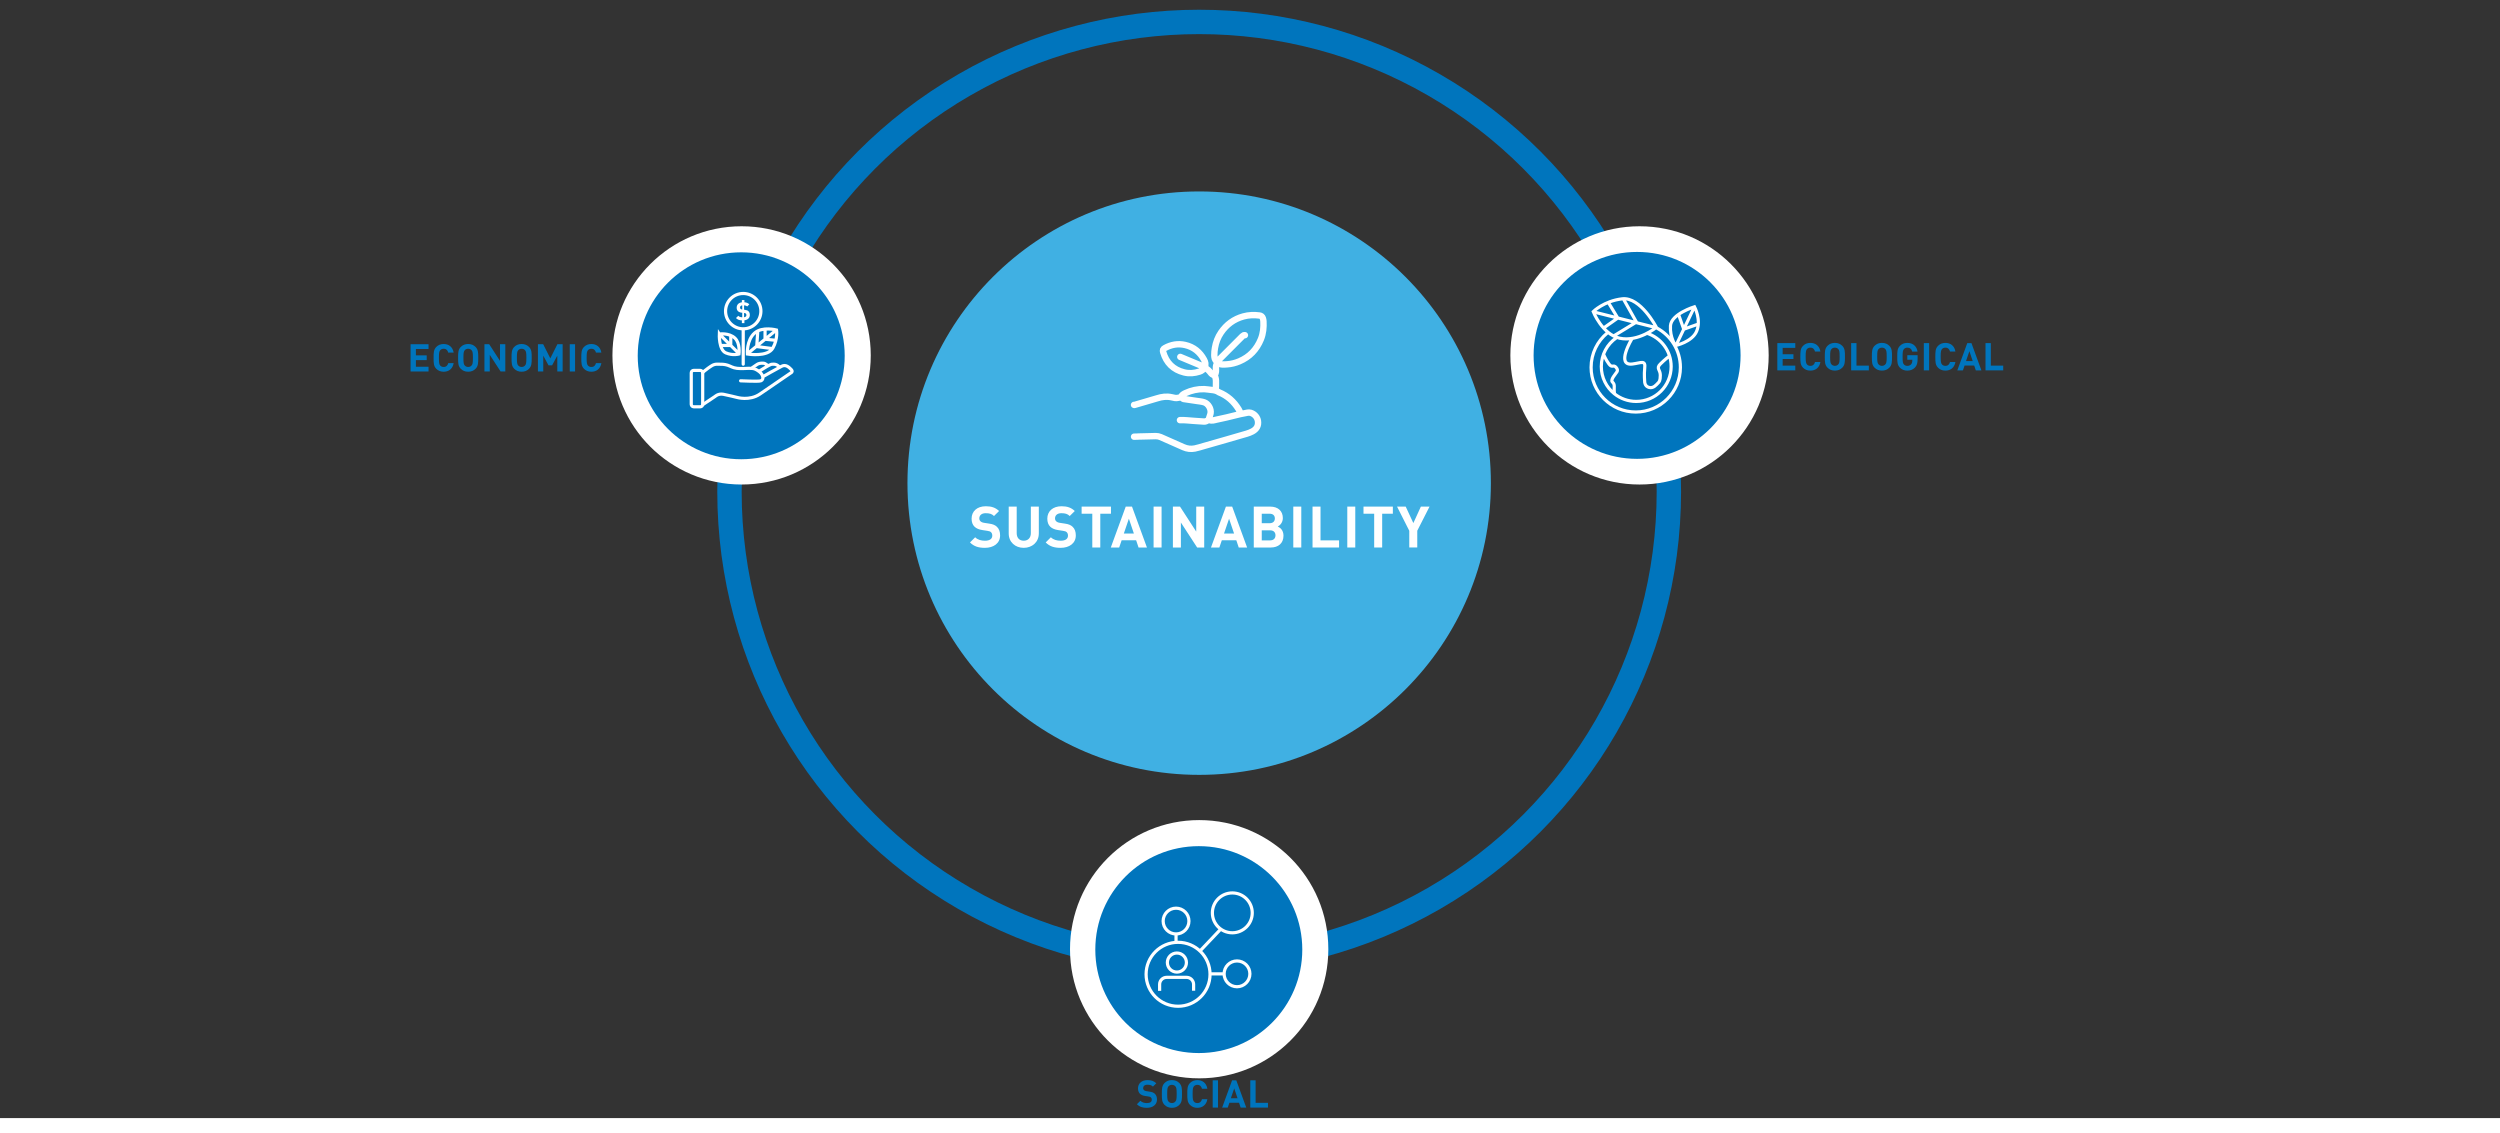 <svg width="64" height="29" preserveAspectRatio="xMinYMin meet" viewBox="0 0 2350 1051" xmlns="http://www.w3.org/2000/svg" version="1.0" fill-rule="evenodd" xmlns:xlink="http://www.w3.org/1999/xlink"><rect x="0" y="0" width="2350" height="1051" fill="#333333" stroke="none"/><title>...</title><desc>...</desc><g id="group" transform="scale(1,-1) translate(0,-1051)" clip="0 0 2350 1051"><g transform=""><g transform=" matrix(1,0,0,-1,0,1051.05)"><g transform=""><rect x="0.0" y="0.0" width="2350.0" height="1048.0" style="stroke: none; stroke-linecap: butt; stroke-width: 1; fill: none; fill-rule: evenodd;"/><g transform=""><g transform=""><path d="M 1127.22 180 C 1278.66 180 1401.43 302.77 1401.43 454.21 C 1401.43 605.65 1278.66 728.42 1127.22 728.42 C 975.78 728.42 853.01 605.65 853.01 454.21 C 853.01 302.77 975.78 180 1127.22 180 Z " style="stroke: none; stroke-linecap: butt; stroke-width: 0; fill: rgb(25%,69%,89%); fill-rule: evenodd;"/><path d="M 1127.22 180 C 1278.66 180 1401.43 302.77 1401.43 454.21 C 1401.43 605.65 1278.66 728.42 1127.22 728.42 C 975.78 728.42 853.01 605.65 853.01 454.21 C 853.01 302.77 975.78 180 1127.22 180 " style="stroke: none; stroke-linecap: butt; stroke-width: 1; fill: none; fill-rule: evenodd;"/></g><circle cx="1127.22" cy="462.18" r="441.52" style="stroke: rgb(0%,46%,74%); stroke-linecap: butt; stroke-width: 22.92; fill: none; fill-rule: evenodd;"/><g transform=""><path d="M 697.1 212.74 C 630.05 212.74 575.69 267.12 575.69 334.12 C 575.69 401.12 630.05 455.5 697.1 455.5 C 764.15 455.5 818.51 401.19 818.51 334.12 C 818.51 267.05 764.15 212.74 697.1 212.74 Z " style="stroke: none; stroke-linecap: butt; stroke-width: 0; fill: rgb(100%,100%,100%); fill-rule: evenodd;"/><path d="M 697.1 212.74 C 630.05 212.74 575.69 267.12 575.69 334.12 C 575.69 401.12 630.05 455.5 697.1 455.5 C 764.15 455.5 818.51 401.19 818.51 334.12 C 818.51 267.05 764.15 212.74 697.1 212.74 " style="stroke: none; stroke-linecap: butt; stroke-width: 1; fill: none; fill-rule: evenodd;"/></g><g transform=""><path d="M 696.74 237.24 C 643.01 237.24 599.46 280.74 599.46 334.49 C 599.46 388.24 643.02 431.74 696.74 431.74 C 750.46 431.74 794.02 388.18 794.02 334.49 C 794.02 280.8 750.46 237.24 696.74 237.24 Z " style="stroke: none; stroke-linecap: butt; stroke-width: 0; fill: rgb(0%,46%,74%); fill-rule: evenodd;"/><path d="M 696.74 237.24 C 643.01 237.24 599.46 280.74 599.46 334.49 C 599.46 388.24 643.02 431.74 696.74 431.74 C 750.46 431.74 794.02 388.18 794.02 334.49 C 794.02 280.8 750.46 237.24 696.74 237.24 " style="stroke: none; stroke-linecap: butt; stroke-width: 1; fill: none; fill-rule: evenodd;"/></g><g transform=""><path d="M 1541.15 212.74 C 1474.1 212.74 1419.74 267.12 1419.74 334.12 C 1419.74 401.12 1474.1 455.5 1541.15 455.5 C 1608.2 455.5 1662.56 401.19 1662.56 334.12 C 1662.56 267.05 1608.2 212.74 1541.15 212.74 Z " style="stroke: none; stroke-linecap: butt; stroke-width: 0; fill: rgb(100%,100%,100%); fill-rule: evenodd;"/><path d="M 1541.15 212.74 C 1474.1 212.74 1419.74 267.12 1419.74 334.12 C 1419.74 401.12 1474.1 455.5 1541.15 455.5 C 1608.2 455.5 1662.56 401.19 1662.56 334.12 C 1662.56 267.05 1608.2 212.74 1541.15 212.74 " style="stroke: none; stroke-linecap: butt; stroke-width: 1; fill: none; fill-rule: evenodd;"/></g><g transform=""><path d="M 1127.22 770.93 C 1060.17 770.93 1005.81 825.31 1005.81 892.31 C 1005.81 959.31 1060.17 1013.69 1127.22 1013.69 C 1194.27 1013.69 1248.63 959.38 1248.63 892.31 C 1248.63 825.24 1194.27 770.93 1127.22 770.93 Z " style="stroke: none; stroke-linecap: butt; stroke-width: 0; fill: rgb(100%,100%,100%); fill-rule: evenodd;"/><path d="M 1127.22 770.93 C 1060.17 770.93 1005.81 825.31 1005.81 892.31 C 1005.81 959.31 1060.17 1013.69 1127.22 1013.69 C 1194.27 1013.69 1248.63 959.38 1248.63 892.31 C 1248.63 825.24 1194.27 770.93 1127.22 770.93 " style="stroke: none; stroke-linecap: butt; stroke-width: 1; fill: none; fill-rule: evenodd;"/></g><g transform=""><path d="M 1126.87 795.43 C 1073.14 795.43 1029.59 838.93 1029.59 892.68 C 1029.59 946.43 1073.15 989.93 1126.87 989.93 C 1180.59 989.93 1224.15 946.37 1224.15 892.68 C 1224.15 838.99 1180.59 795.43 1126.87 795.43 Z " style="stroke: none; stroke-linecap: butt; stroke-width: 0; fill: rgb(0%,46%,74%); fill-rule: evenodd;"/><path d="M 1126.87 795.43 C 1073.14 795.43 1029.59 838.93 1029.59 892.68 C 1029.59 946.43 1073.15 989.93 1126.87 989.93 C 1180.59 989.93 1224.15 946.37 1224.15 892.68 C 1224.15 838.99 1180.59 795.43 1126.87 795.43 " style="stroke: none; stroke-linecap: butt; stroke-width: 1; fill: none; fill-rule: evenodd;"/></g></g><g transform=""><g transform=""><path d="M 939.12 480.41 L 934.37 485.11 C 932.32 483.06 930 482.46 926.49 482.46 C 922.49 482.46 920.55 484.67 920.55 487.32 C 920.55 488.35 920.87 489.32 921.68 490.07 C 922.44 490.77 923.57 491.31 925.19 491.53 L 929.78 492.23 C 933.29 492.72 935.45 493.63 937.12 495.25 C 939.17 497.2 940.09 499.89 940.09 503.35 C 940.09 510.8 933.93 515.02 925.83 515.02 C 920 515.02 915.57 513.78 911.79 509.94 L 916.65 505.08 C 919.08 507.51 922.37 508.32 925.88 508.32 C 930.36 508.32 932.74 506.59 932.74 503.51 C 932.74 502.21 932.36 501.13 931.55 500.32 C 930.79 499.62 929.93 499.29 928.09 499.03 L 923.5 498.33 C 920.26 497.84 917.78 496.82 916.05 495.14 C 914.21 493.36 913.3 490.82 913.3 487.58 C 913.3 480.72 918.38 475.92 926.69 475.92 C 931.98 475.92 935.82 477.22 939.11 480.4 Z " style="stroke: none; stroke-linecap: butt; stroke-width: 1; fill: rgb(100%,100%,100%); fill-rule: evenodd;"/></g><g transform=""><path d="M 976.48 501.52 C 976.48 509.67 970.22 515.02 962.28 515.02 C 954.34 515.02 948.19 509.67 948.19 501.52 L 948.19 476.25 L 955.7 476.25 L 955.7 501.25 C 955.7 505.63 958.24 508.32 962.29 508.32 C 966.34 508.32 968.99 505.62 968.99 501.25 L 968.99 476.25 L 976.5 476.25 L 976.5 501.52 Z " style="stroke: none; stroke-linecap: butt; stroke-width: 1; fill: rgb(100%,100%,100%); fill-rule: evenodd;"/></g><g transform=""><path d="M 1010.29 480.41 L 1005.54 485.11 C 1003.49 483.06 1001.17 482.46 997.66 482.46 C 993.66 482.46 991.72 484.67 991.72 487.32 C 991.72 488.35 992.04 489.32 992.85 490.07 C 993.61 490.77 994.74 491.31 996.36 491.53 L 1000.95 492.23 C 1004.46 492.72 1006.62 493.63 1008.29 495.25 C 1010.34 497.2 1011.26 499.89 1011.26 503.35 C 1011.26 510.8 1005.1 515.02 997 515.02 C 991.17 515.02 986.74 513.78 982.96 509.94 L 987.82 505.08 C 990.25 507.51 993.54 508.32 997.05 508.32 C 1001.53 508.32 1003.91 506.59 1003.91 503.51 C 1003.91 502.21 1003.53 501.13 1002.72 500.32 C 1001.96 499.62 1001.1 499.29 999.26 499.03 L 994.67 498.33 C 991.43 497.84 988.95 496.82 987.22 495.14 C 985.38 493.36 984.47 490.82 984.47 487.58 C 984.47 480.72 989.55 475.92 997.86 475.92 C 1003.15 475.92 1006.99 477.22 1010.28 480.4 Z " style="stroke: none; stroke-linecap: butt; stroke-width: 1; fill: rgb(100%,100%,100%); fill-rule: evenodd;"/></g><g transform=""><path d="M 1044.31 482.95 L 1034.27 482.95 L 1034.27 514.7 L 1026.76 514.7 L 1026.76 482.95 L 1016.72 482.95 L 1016.72 476.25 L 1044.31 476.25 L 1044.31 482.95 Z " style="stroke: none; stroke-linecap: butt; stroke-width: 1; fill: rgb(100%,100%,100%); fill-rule: evenodd;"/></g><g transform=""><path d="M 1078.11 514.7 L 1070.23 514.7 L 1067.96 507.9 L 1054.35 507.9 L 1052.03 514.7 L 1044.15 514.7 L 1058.19 476.25 L 1064.08 476.25 L 1078.12 514.7 Z M 1056.4 501.58 L 1065.85 501.58 L 1061.15 487.65 L 1056.4 501.58 Z " style="stroke: none; stroke-linecap: butt; stroke-width: 1; fill: rgb(100%,100%,100%); fill-rule: evenodd;"/></g><g transform=""><path d="M 1091.88 514.7 L 1084.37 514.7 L 1084.37 476.25 L 1091.88 476.25 L 1091.88 514.7 Z " style="stroke: none; stroke-linecap: butt; stroke-width: 1; fill: rgb(100%,100%,100%); fill-rule: evenodd;"/></g><g transform=""><path d="M 1131.95 514.7 L 1125.31 514.7 L 1110.03 491.21 L 1110.03 514.7 L 1102.52 514.7 L 1102.52 476.25 L 1109.22 476.25 L 1124.45 499.74 L 1124.45 476.25 L 1131.96 476.25 L 1131.96 514.7 Z " style="stroke: none; stroke-linecap: butt; stroke-width: 1; fill: rgb(100%,100%,100%); fill-rule: evenodd;"/></g><g transform=""><path d="M 1172.28 514.7 L 1164.4 514.7 L 1162.13 507.9 L 1148.52 507.9 L 1146.2 514.7 L 1138.32 514.7 L 1152.36 476.25 L 1158.25 476.25 L 1172.29 514.7 Z M 1150.58 501.58 L 1160.03 501.58 L 1155.33 487.65 L 1150.58 501.58 Z " style="stroke: none; stroke-linecap: butt; stroke-width: 1; fill: rgb(100%,100%,100%); fill-rule: evenodd;"/></g><g transform=""><path d="M 1193.94 476.25 C 1201.5 476.25 1205.87 480.52 1205.87 487.05 C 1205.87 491.32 1203.06 494.02 1201.12 494.99 C 1203.5 496.07 1206.47 498.5 1206.47 503.63 C 1206.47 510.81 1201.5 514.7 1194.64 514.7 L 1178.55 514.7 L 1178.55 476.25 L 1193.94 476.25 Z M 1186.05 482.95 L 1186.05 491.86 L 1193.45 491.86 C 1196.64 491.86 1198.36 490.08 1198.36 487.38 C 1198.36 484.68 1196.63 482.95 1193.45 482.95 L 1186.05 482.95 Z M 1186.05 498.55 L 1186.05 508 L 1193.93 508 C 1197.28 508 1198.95 505.95 1198.95 503.25 C 1198.95 500.55 1197.28 498.55 1193.93 498.55 L 1186.05 498.55 Z " style="stroke: none; stroke-linecap: butt; stroke-width: 1; fill: rgb(100%,100%,100%); fill-rule: evenodd;"/></g><g transform=""><path d="M 1223.21 514.7 L 1215.7 514.7 L 1215.7 476.25 L 1223.21 476.25 L 1223.21 514.7 Z " style="stroke: none; stroke-linecap: butt; stroke-width: 1; fill: rgb(100%,100%,100%); fill-rule: evenodd;"/></g><g transform=""><path d="M 1241.29 508 L 1258.73 508 L 1258.73 514.7 L 1233.78 514.7 L 1233.78 476.25 L 1241.29 476.25 L 1241.29 508 Z " style="stroke: none; stroke-linecap: butt; stroke-width: 1; fill: rgb(100%,100%,100%); fill-rule: evenodd;"/></g><g transform=""><path d="M 1273.96 514.7 L 1266.45 514.7 L 1266.45 476.25 L 1273.96 476.25 L 1273.96 514.7 Z " style="stroke: none; stroke-linecap: butt; stroke-width: 1; fill: rgb(100%,100%,100%); fill-rule: evenodd;"/></g><g transform=""><path d="M 1309.28 482.95 L 1299.24 482.95 L 1299.24 514.7 L 1291.73 514.7 L 1291.73 482.95 L 1281.69 482.95 L 1281.69 476.25 L 1309.28 476.25 L 1309.28 482.95 Z " style="stroke: none; stroke-linecap: butt; stroke-width: 1; fill: rgb(100%,100%,100%); fill-rule: evenodd;"/></g><g transform=""><path d="M 1332.23 498.98 L 1332.23 514.69 L 1324.72 514.69 L 1324.72 498.98 L 1313.22 476.25 L 1321.37 476.25 L 1328.55 491.75 L 1335.62 476.25 L 1343.77 476.25 L 1332.21 498.98 Z " style="stroke: none; stroke-linecap: butt; stroke-width: 1; fill: rgb(100%,100%,100%); fill-rule: evenodd;"/></g></g><g transform=""><g transform=""><path d="M 402.82 328.09 L 390.94 328.09 L 390.94 334.1 L 401.09 334.1 L 401.09 338.56 L 390.94 338.56 L 390.94 344.79 L 402.82 344.79 L 402.82 349.25 L 385.94 349.25 L 385.94 323.62 L 402.82 323.62 L 402.82 328.08 Z " style="stroke: none; stroke-linecap: butt; stroke-width: 1; fill: rgb(0%,46%,74%); fill-rule: evenodd;"/></g><g transform=""><path d="M 426.44 331.51 L 421.36 331.51 C 420.86 329.42 419.52 327.88 417.04 327.88 C 415.67 327.88 414.56 328.38 413.84 329.21 C 412.9 330.29 412.58 331.55 412.58 336.44 C 412.58 341.33 412.9 342.6 413.84 343.68 C 414.56 344.51 415.68 345.01 417.04 345.01 C 419.52 345.01 420.86 343.46 421.36 341.38 L 426.44 341.38 C 425.54 346.74 421.83 349.48 417.05 349.48 C 414.1 349.48 411.94 348.51 410.17 346.78 C 407.61 344.23 407.58 341.35 407.58 336.45 C 407.58 331.55 407.62 328.67 410.17 326.12 C 411.93 324.39 414.09 323.42 417.05 323.42 C 421.84 323.42 425.55 326.16 426.44 331.52 Z " style="stroke: none; stroke-linecap: butt; stroke-width: 1; fill: rgb(0%,46%,74%); fill-rule: evenodd;"/></g><g transform=""><path d="M 446.96 326.11 C 449.52 328.63 449.55 331.54 449.55 336.44 C 449.55 341.34 449.51 344.25 446.96 346.77 C 445.2 348.5 443.04 349.47 440.08 349.47 C 437.12 349.47 434.97 348.5 433.2 346.77 C 430.64 344.22 430.61 341.34 430.61 336.44 C 430.61 331.54 430.65 328.66 433.2 326.11 C 434.96 324.38 437.12 323.41 440.08 323.41 C 443.04 323.41 445.19 324.38 446.96 326.11 Z M 436.88 329.24 C 435.91 330.32 435.62 331.54 435.62 336.44 C 435.62 341.34 435.91 342.52 436.88 343.6 C 437.6 344.43 438.72 345 440.08 345 C 441.44 345 442.56 344.42 443.28 343.6 C 444.25 342.52 444.54 341.33 444.54 336.44 C 444.54 331.55 444.25 330.32 443.28 329.24 C 442.56 328.41 441.44 327.87 440.08 327.87 C 438.72 327.87 437.6 328.41 436.88 329.24 Z " style="stroke: none; stroke-linecap: butt; stroke-width: 1; fill: rgb(0%,46%,74%); fill-rule: evenodd;"/></g><g transform=""><path d="M 475 349.25 L 470.57 349.25 L 460.38 333.59 L 460.38 349.25 L 455.38 349.25 L 455.38 323.62 L 459.84 323.62 L 469.99 339.28 L 469.99 323.62 L 474.99 323.62 L 474.99 349.25 Z " style="stroke: none; stroke-linecap: butt; stroke-width: 1; fill: rgb(0%,46%,74%); fill-rule: evenodd;"/></g><g transform=""><path d="M 497.21 326.11 C 499.77 328.63 499.8 331.54 499.8 336.44 C 499.8 341.34 499.76 344.25 497.21 346.77 C 495.45 348.5 493.29 349.47 490.33 349.47 C 487.37 349.47 485.22 348.5 483.45 346.77 C 480.89 344.22 480.86 341.34 480.86 336.44 C 480.86 331.54 480.9 328.66 483.45 326.11 C 485.21 324.38 487.37 323.41 490.33 323.41 C 493.29 323.41 495.44 324.38 497.21 326.11 Z M 487.14 329.24 C 486.17 330.32 485.88 331.54 485.88 336.44 C 485.88 341.34 486.17 342.52 487.14 343.6 C 487.86 344.43 488.98 345 490.34 345 C 491.7 345 492.82 344.42 493.54 343.6 C 494.51 342.52 494.8 341.33 494.8 336.44 C 494.8 331.55 494.51 330.32 493.54 329.24 C 492.82 328.41 491.7 327.87 490.34 327.87 C 488.98 327.87 487.86 328.41 487.14 329.24 Z " style="stroke: none; stroke-linecap: butt; stroke-width: 1; fill: rgb(0%,46%,74%); fill-rule: evenodd;"/></g><g transform=""><path d="M 528.86 349.25 L 523.86 349.25 L 523.86 334.35 L 518.97 343.46 L 515.59 343.46 L 510.66 334.35 L 510.66 349.25 L 505.66 349.25 L 505.66 323.62 L 510.59 323.62 L 517.29 336.9 L 523.95 323.62 L 528.88 323.62 L 528.88 349.25 Z " style="stroke: none; stroke-linecap: butt; stroke-width: 1; fill: rgb(0%,46%,74%); fill-rule: evenodd;"/></g><g transform=""><path d="M 540.56 349.25 L 535.56 349.25 L 535.56 323.62 L 540.56 323.62 L 540.56 349.25 Z " style="stroke: none; stroke-linecap: butt; stroke-width: 1; fill: rgb(0%,46%,74%); fill-rule: evenodd;"/></g><g transform=""><path d="M 565.29 331.51 L 560.21 331.51 C 559.71 329.42 558.37 327.88 555.89 327.88 C 554.52 327.88 553.41 328.38 552.69 329.21 C 551.75 330.29 551.43 331.55 551.43 336.44 C 551.43 341.33 551.75 342.6 552.69 343.68 C 553.41 344.51 554.53 345.01 555.89 345.01 C 558.37 345.01 559.71 343.46 560.21 341.38 L 565.29 341.38 C 564.39 346.74 560.68 349.48 555.9 349.48 C 552.95 349.48 550.79 348.51 549.02 346.78 C 546.46 344.23 546.43 341.35 546.43 336.45 C 546.43 331.55 546.47 328.67 549.02 326.12 C 550.78 324.39 552.94 323.42 555.9 323.42 C 560.69 323.42 564.4 326.16 565.29 331.52 Z " style="stroke: none; stroke-linecap: butt; stroke-width: 1; fill: rgb(0%,46%,74%); fill-rule: evenodd;"/></g></g><g transform=""><g transform=""><path d="M 1086.93 1018.32 L 1083.76 1021.45 C 1082.39 1020.08 1080.84 1019.69 1078.5 1019.69 C 1075.84 1019.69 1074.54 1021.17 1074.54 1022.93 C 1074.54 1023.61 1074.76 1024.26 1075.3 1024.77 C 1075.8 1025.24 1076.56 1025.6 1077.64 1025.74 L 1080.7 1026.21 C 1083.04 1026.53 1084.48 1027.15 1085.59 1028.23 C 1086.96 1029.53 1087.57 1031.33 1087.57 1033.63 C 1087.57 1038.6 1083.47 1041.4 1078.07 1041.4 C 1074.18 1041.4 1071.23 1040.57 1068.71 1038.02 L 1071.95 1034.78 C 1073.57 1036.4 1075.77 1036.94 1078.11 1036.94 C 1081.1 1036.94 1082.68 1035.79 1082.68 1033.74 C 1082.68 1032.88 1082.43 1032.16 1081.89 1031.62 C 1081.39 1031.15 1080.81 1030.94 1079.59 1030.76 L 1076.53 1030.29 C 1074.37 1029.97 1072.71 1029.28 1071.56 1028.17 C 1070.34 1026.98 1069.72 1025.29 1069.72 1023.13 C 1069.72 1018.56 1073.1 1015.35 1078.65 1015.35 C 1082.18 1015.35 1084.73 1016.21 1086.93 1018.34 Z " style="stroke: none; stroke-linecap: butt; stroke-width: 1; fill: rgb(0%,46%,74%); fill-rule: evenodd;"/></g><g transform=""><path d="M 1108.49 1018.03 C 1111.05 1020.55 1111.08 1023.47 1111.08 1028.36 C 1111.08 1033.25 1111.04 1036.17 1108.49 1038.69 C 1106.73 1040.42 1104.57 1041.39 1101.61 1041.39 C 1098.65 1041.39 1096.5 1040.42 1094.73 1038.69 C 1092.17 1036.13 1092.14 1033.25 1092.14 1028.36 C 1092.14 1023.47 1092.18 1020.58 1094.73 1018.03 C 1096.49 1016.3 1098.65 1015.33 1101.61 1015.33 C 1104.57 1015.33 1106.72 1016.3 1108.49 1018.03 Z M 1098.42 1021.16 C 1097.45 1022.24 1097.16 1023.46 1097.16 1028.36 C 1097.16 1033.26 1097.45 1034.44 1098.42 1035.52 C 1099.14 1036.35 1100.26 1036.92 1101.62 1036.92 C 1102.98 1036.92 1104.1 1036.34 1104.82 1035.52 C 1105.79 1034.44 1106.08 1033.25 1106.08 1028.36 C 1106.08 1023.47 1105.79 1022.24 1104.82 1021.16 C 1104.1 1020.33 1102.98 1019.79 1101.62 1019.79 C 1100.26 1019.79 1099.14 1020.33 1098.42 1021.16 Z " style="stroke: none; stroke-linecap: butt; stroke-width: 1; fill: rgb(0%,46%,74%); fill-rule: evenodd;"/></g><g transform=""><path d="M 1134.92 1023.43 L 1129.84 1023.43 C 1129.34 1021.34 1128 1019.8 1125.52 1019.8 C 1124.15 1019.8 1123.04 1020.3 1122.32 1021.13 C 1121.38 1022.21 1121.06 1023.47 1121.06 1028.37 C 1121.06 1033.27 1121.38 1034.53 1122.32 1035.61 C 1123.04 1036.44 1124.16 1036.94 1125.52 1036.94 C 1128 1036.94 1129.34 1035.39 1129.84 1033.3 L 1134.92 1033.3 C 1134.02 1038.66 1130.31 1041.4 1125.53 1041.4 C 1122.58 1041.4 1120.42 1040.43 1118.65 1038.7 C 1116.09 1036.14 1116.06 1033.26 1116.06 1028.37 C 1116.06 1023.48 1116.1 1020.59 1118.65 1018.04 C 1120.41 1016.31 1122.57 1015.34 1125.53 1015.34 C 1130.32 1015.34 1134.03 1018.08 1134.92 1023.44 Z " style="stroke: none; stroke-linecap: butt; stroke-width: 1; fill: rgb(0%,46%,74%); fill-rule: evenodd;"/></g><g transform=""><path d="M 1144.93 1041.17 L 1139.93 1041.17 L 1139.93 1015.54 L 1144.93 1015.54 L 1144.93 1041.17 Z " style="stroke: none; stroke-linecap: butt; stroke-width: 1; fill: rgb(0%,46%,74%); fill-rule: evenodd;"/></g><g transform=""><path d="M 1171.46 1041.17 L 1166.21 1041.17 L 1164.7 1036.63 L 1155.63 1036.63 L 1154.08 1041.17 L 1148.82 1041.17 L 1158.18 1015.54 L 1162.1 1015.54 L 1171.46 1041.17 Z M 1156.99 1032.43 L 1163.29 1032.43 L 1160.16 1023.14 L 1156.99 1032.43 Z " style="stroke: none; stroke-linecap: butt; stroke-width: 1; fill: rgb(0%,46%,74%); fill-rule: evenodd;"/></g><g transform=""><path d="M 1180.28 1036.71 L 1191.91 1036.71 L 1191.91 1041.17 L 1175.28 1041.17 L 1175.28 1015.54 L 1180.28 1015.54 L 1180.28 1036.71 Z " style="stroke: none; stroke-linecap: butt; stroke-width: 1; fill: rgb(0%,46%,74%); fill-rule: evenodd;"/></g></g><g transform=""><g transform=""><path d="M 1687.57 327.04 L 1675.69 327.04 L 1675.69 333.05 L 1685.84 333.05 L 1685.84 337.51 L 1675.69 337.51 L 1675.69 343.74 L 1687.57 343.74 L 1687.57 348.2 L 1670.69 348.2 L 1670.69 322.57 L 1687.57 322.57 L 1687.57 327.03 Z " style="stroke: none; stroke-linecap: butt; stroke-width: 1; fill: rgb(0%,46%,74%); fill-rule: evenodd;"/></g><g transform=""><path d="M 1711.18 330.46 L 1706.1 330.46 C 1705.6 328.37 1704.26 326.83 1701.78 326.83 C 1700.41 326.83 1699.3 327.33 1698.58 328.16 C 1697.64 329.24 1697.32 330.5 1697.32 335.39 C 1697.32 340.28 1697.64 341.55 1698.58 342.63 C 1699.3 343.46 1700.42 343.96 1701.78 343.96 C 1704.26 343.96 1705.6 342.41 1706.1 340.33 L 1711.18 340.33 C 1710.28 345.69 1706.57 348.43 1701.79 348.43 C 1698.84 348.43 1696.68 347.46 1694.91 345.73 C 1692.35 343.18 1692.32 340.3 1692.32 335.4 C 1692.32 330.5 1692.36 327.62 1694.91 325.07 C 1696.67 323.34 1698.83 322.37 1701.79 322.37 C 1706.58 322.37 1710.29 325.11 1711.18 330.47 Z " style="stroke: none; stroke-linecap: butt; stroke-width: 1; fill: rgb(0%,46%,74%); fill-rule: evenodd;"/></g><g transform=""><path d="M 1731.67 325.06 C 1734.23 327.58 1734.26 330.49 1734.26 335.39 C 1734.26 340.29 1734.22 343.2 1731.67 345.72 C 1729.91 347.45 1727.75 348.42 1724.79 348.42 C 1721.83 348.42 1719.68 347.45 1717.91 345.72 C 1715.35 343.17 1715.32 340.29 1715.32 335.39 C 1715.32 330.49 1715.36 327.61 1717.91 325.06 C 1719.67 323.33 1721.83 322.36 1724.79 322.36 C 1727.75 322.36 1729.9 323.33 1731.67 325.06 Z M 1721.59 328.19 C 1720.62 329.27 1720.33 330.49 1720.33 335.39 C 1720.33 340.29 1720.62 341.47 1721.59 342.55 C 1722.31 343.38 1723.43 343.95 1724.79 343.95 C 1726.15 343.95 1727.27 343.37 1727.99 342.55 C 1728.96 341.47 1729.25 340.28 1729.25 335.39 C 1729.25 330.5 1728.96 329.27 1727.99 328.19 C 1727.27 327.36 1726.15 326.82 1724.79 326.82 C 1723.43 326.82 1722.31 327.36 1721.59 328.19 Z " style="stroke: none; stroke-linecap: butt; stroke-width: 1; fill: rgb(0%,46%,74%); fill-rule: evenodd;"/></g><g transform=""><path d="M 1745.09 343.74 L 1756.72 343.74 L 1756.72 348.2 L 1740.09 348.2 L 1740.09 322.57 L 1745.09 322.57 L 1745.09 343.74 Z " style="stroke: none; stroke-linecap: butt; stroke-width: 1; fill: rgb(0%,46%,74%); fill-rule: evenodd;"/></g><g transform=""><path d="M 1775.91 325.06 C 1778.47 327.58 1778.5 330.49 1778.5 335.39 C 1778.5 340.29 1778.46 343.2 1775.91 345.72 C 1774.15 347.45 1771.99 348.42 1769.03 348.42 C 1766.07 348.42 1763.92 347.45 1762.15 345.72 C 1759.59 343.17 1759.56 340.29 1759.56 335.39 C 1759.56 330.49 1759.6 327.61 1762.15 325.06 C 1763.91 323.33 1766.07 322.36 1769.03 322.36 C 1771.99 322.36 1774.14 323.33 1775.91 325.06 Z M 1765.83 328.19 C 1764.86 329.27 1764.57 330.49 1764.57 335.39 C 1764.57 340.29 1764.86 341.47 1765.83 342.55 C 1766.55 343.38 1767.67 343.95 1769.03 343.95 C 1770.39 343.95 1771.51 343.37 1772.23 342.55 C 1773.2 341.47 1773.49 340.28 1773.49 335.39 C 1773.49 330.5 1773.2 329.27 1772.23 328.19 C 1771.51 327.36 1770.39 326.82 1769.03 326.82 C 1767.67 326.82 1766.55 327.36 1765.83 328.19 Z " style="stroke: none; stroke-linecap: butt; stroke-width: 1; fill: rgb(0%,46%,74%); fill-rule: evenodd;"/></g><g transform=""><path d="M 1802.51 330.57 L 1797.47 330.57 C 1796.89 328.12 1795.42 326.83 1792.86 326.83 C 1791.49 326.83 1790.41 327.37 1789.69 328.2 C 1788.72 329.28 1788.43 330.5 1788.43 335.4 C 1788.43 340.3 1788.72 341.56 1789.69 342.64 C 1790.41 343.47 1791.49 343.97 1792.86 343.97 C 1794.41 343.97 1795.63 343.43 1796.42 342.53 C 1797.25 341.59 1797.57 340.44 1797.57 339.11 L 1797.57 338.17 L 1792.86 338.17 L 1792.86 333.96 L 1802.54 333.96 L 1802.54 337.7 C 1802.54 341.41 1801.89 343.6 1800.09 345.51 C 1798.04 347.63 1795.59 348.43 1792.85 348.43 C 1789.93 348.43 1787.77 347.46 1786.01 345.73 C 1783.45 343.18 1783.42 340.3 1783.42 335.4 C 1783.42 330.5 1783.46 327.62 1786.01 325.07 C 1787.77 323.34 1789.93 322.37 1792.85 322.37 C 1798.83 322.37 1801.85 326.26 1802.5 330.58 Z " style="stroke: none; stroke-linecap: butt; stroke-width: 1; fill: rgb(0%,46%,74%); fill-rule: evenodd;"/></g><g transform=""><path d="M 1813.39 348.21 L 1808.39 348.21 L 1808.39 322.58 L 1813.39 322.58 L 1813.39 348.21 Z " style="stroke: none; stroke-linecap: butt; stroke-width: 1; fill: rgb(0%,46%,74%); fill-rule: evenodd;"/></g><g transform=""><path d="M 1838.08 330.46 L 1833 330.46 C 1832.5 328.37 1831.16 326.83 1828.68 326.83 C 1827.31 326.83 1826.2 327.33 1825.48 328.16 C 1824.54 329.24 1824.22 330.5 1824.22 335.39 C 1824.22 340.28 1824.54 341.55 1825.48 342.63 C 1826.2 343.46 1827.32 343.96 1828.68 343.96 C 1831.16 343.96 1832.5 342.41 1833 340.33 L 1838.08 340.33 C 1837.18 345.69 1833.47 348.43 1828.69 348.43 C 1825.74 348.43 1823.58 347.46 1821.81 345.73 C 1819.25 343.18 1819.22 340.3 1819.22 335.4 C 1819.22 330.5 1819.26 327.62 1821.81 325.07 C 1823.57 323.34 1825.73 322.37 1828.69 322.37 C 1833.48 322.37 1837.19 325.11 1838.08 330.47 Z " style="stroke: none; stroke-linecap: butt; stroke-width: 1; fill: rgb(0%,46%,74%); fill-rule: evenodd;"/></g><g transform=""><path d="M 1862.52 348.21 L 1857.27 348.21 L 1855.76 343.67 L 1846.69 343.67 L 1845.14 348.21 L 1839.88 348.21 L 1849.24 322.58 L 1853.16 322.58 L 1862.52 348.21 Z M 1848.05 339.46 L 1854.35 339.46 L 1851.22 330.17 L 1848.05 339.46 Z " style="stroke: none; stroke-linecap: butt; stroke-width: 1; fill: rgb(0%,46%,74%); fill-rule: evenodd;"/></g><g transform=""><path d="M 1871.38 343.74 L 1883.01 343.74 L 1883.01 348.2 L 1866.38 348.2 L 1866.38 322.57 L 1871.38 322.57 L 1871.38 343.74 Z " style="stroke: none; stroke-linecap: butt; stroke-width: 1; fill: rgb(0%,46%,74%); fill-rule: evenodd;"/></g></g><g transform=""><g transform=""><path d="M 1538.86 236.87 C 1485.13 236.87 1441.58 280.37 1441.58 334.12 C 1441.58 387.87 1485.14 431.37 1538.86 431.37 C 1592.58 431.37 1636.14 387.81 1636.14 334.12 C 1636.14 280.43 1592.58 236.87 1538.86 236.87 Z " style="stroke: none; stroke-linecap: butt; stroke-width: 0; fill: rgb(0%,46%,74%); fill-rule: evenodd;"/><path d="M 1538.86 236.87 C 1485.13 236.87 1441.58 280.37 1441.58 334.12 C 1441.58 387.87 1485.14 431.37 1538.86 431.37 C 1592.58 431.37 1636.14 387.81 1636.14 334.12 C 1636.14 280.43 1592.58 236.87 1538.86 236.87 " style="stroke: none; stroke-linecap: butt; stroke-width: 1; fill: none; fill-rule: evenodd;"/></g><g transform=""><path d="M 699.76 282.1 L 697.36 282.1 L 697.36 284.22 C 694.3 284.57 692.48 286.53 692.48 289.26 C 692.48 290.65 692.88 291.76 693.68 292.53 C 694.46 293.31 695.73 293.9 697.71 294.04 L 697.71 298.31 C 696.27 298.26 694.93 297.91 693.94 296.9 L 691.82 299.02 C 693.33 300.57 695.1 301.16 697.36 301.23 L 697.36 303.77 L 699.76 303.77 L 699.76 301.13 C 702.73 300.78 704.85 299.01 704.85 296.14 C 704.85 294.66 704.43 293.43 703.53 292.58 C 702.75 291.85 701.95 291.52 699.43 291.14 L 699.43 287.04 C 700.42 287.11 701.55 287.42 702.33 288.17 L 704.4 286.12 C 703.13 284.89 701.69 284.31 699.76 284.19 L 699.76 282.09 Z M 699.43 294.23 C 700.16 294.32 700.66 294.39 701.1 294.82 C 701.45 295.15 701.62 295.64 701.62 296.21 C 701.62 297.36 700.84 298.07 699.43 298.26 L 699.43 294.23 Z M 697.71 291.01 C 697.03 290.92 696.51 290.68 696.13 290.35 C 695.78 290.02 695.64 289.6 695.64 289.15 C 695.64 288.11 696.32 287.26 697.71 287.08 L 697.71 291.01 Z " style="stroke: none; stroke-linecap: butt; stroke-width: 1; fill: rgb(100%,100%,100%); fill-rule: evenodd;"/></g><rect x="649.78" y="348.23" width="10.75" height="34.2" rx="2.25" ry="2.25" style="stroke: rgb(100%,100%,100%); stroke-linecap: butt; stroke-width: 3.0; fill: none; fill-rule: evenodd;"/><g transform=""><path d="M 660.53 380.47 L 672.25 372.65 C 672.25 372.65 675.18 369.72 680.07 370.69 C 684.96 371.67 692.77 373.62 692.77 373.62 C 692.77 373.62 704.52 377.13 714.28 370.49 C 724.04 363.85 743.97 350.17 743.97 350.17 C 743.97 350.17 745.54 349.19 743.59 347.24 C 741.63 345.29 738.7 342.35 734.8 344.31 C 730.89 346.26 717.21 354.08 717.21 354.08 M 660.53 350.19 C 660.53 350.19 663.6 347.49 665.41 346.28 C 668.34 344.33 670.3 342.37 674.2 342.37 C 678.1 342.37 681.04 342.37 683.97 343.35 C 686.9 344.33 688.72 345.79 692.76 346.28 C 696.8 346.77 701.55 346.28 703.51 346.28 L 704.49 346.28 C 706.44 346.28 708.4 346.28 710.35 347.26 C 712.3 348.24 715.24 350.19 716.21 352.15 C 717.78 355.3 717.19 357.04 715.23 358.01 C 713.48 358.88 696.18 358.01 696.18 358.01 " style="stroke: rgb(100%,100%,100%); stroke-linecap: round; stroke-width: 3.0; fill: none; fill-rule: evenodd;"/></g><g transform=""><path d="M 722.08 344.32 C 722.08 344.32 720.13 341.49 717.19 341.44 C 714.26 341.39 713.2 341.77 711.78 342.56 C 710.36 343.34 706.38 346.33 706.38 346.33 M 732.83 345.3 C 732.83 345.3 730.88 342.37 727.25 342.37 C 725.02 342.37 725.19 342.37 723.06 343.35 C 720.93 344.33 713.29 349.21 713.29 349.21 " style="stroke: rgb(100%,100%,100%); stroke-linecap: butt; stroke-width: 3.0; fill: none; fill-rule: evenodd;"/></g><g transform=""><path d="M 698.63 342.37 L 698.63 309.15 M 715.24 292.54 C 715.24 301.71 707.8 309.15 698.63 309.15 C 689.46 309.15 682.02 301.71 682.02 292.54 C 682.02 283.37 689.46 275.93 698.63 275.93 C 707.8 275.93 715.24 283.37 715.24 292.54 Z " style="stroke: rgb(100%,100%,100%); stroke-linecap: round; stroke-width: 3.0; fill: none; fill-rule: evenodd;"/></g><g transform=""><path d="M 677.62 324.78 L 686.9 324.78 M 686.91 324.78 L 686.91 315.5 M 676.16 314.03 L 694.73 332.59 M 676.16 314.03 C 676.16 314.03 675.54 328.88 682.24 331.74 C 688.94 334.59 694.64 332.82 694.64 332.82 C 694.64 332.82 695.97 322.68 690.78 317.85 C 685.2 312.66 676.17 314.04 676.17 314.04 Z M 712.31 311.1 L 711.33 325.76 M 725.99 327.71 L 711.04 325.76 M 728.92 319.9 L 719.15 318.92 M 719.15 318.92 L 719.15 309.15 M 702.54 332.6 L 729.9 310.13 M 702.54 332.84 C 702.54 332.84 721.59 336.02 726.48 327.23 C 731.37 318.44 729.93 310.25 729.93 310.25 C 729.93 310.25 716.66 306.69 709.38 313.06 C 701.56 319.9 702.54 332.84 702.54 332.84 Z " style="stroke: rgb(100%,100%,100%); stroke-linecap: butt; stroke-width: 3.0; fill: none; fill-rule: evenodd;"/></g><g transform=""><path d="M 1577.98 296.04 L 1582.73 309.51 M 1582.73 309.51 L 1596.2 304.76 M 1592.82 288.41 L 1575.39 324.85 M 1592.82 288.41 C 1592.82 288.41 1570.95 295.11 1570.24 306.3 C 1569.53 317.48 1575.03 324.83 1575.03 324.83 C 1575.03 324.83 1590.42 321.57 1594.77 311.56 C 1599.45 300.81 1592.82 288.41 1592.82 288.41 Z M 1516.74 315.93 L 1538.19 302.85 M 1526.03 281.13 L 1538.49 303.23 M 1512.14 284.86 L 1520.71 299.01 M 1520.7 299.01 L 1507.06 308.61 M 1556.68 307.99 L 1497.5 293.14 M 1557.01 307.75 C 1557.01 307.75 1542.09 278.9 1524.85 280.95 C 1507.61 283 1497.64 292.98 1497.64 292.98 C 1497.64 292.98 1506.16 314.39 1522.45 317.96 C 1539.94 321.79 1557.01 307.75 1557.01 307.75 Z M 1533.93 318.62 C 1533.93 318.62 1518.53 344.22 1534.46 342.23 C 1542.85 341.18 1547.05 338.03 1546 346.43 C 1545.36 351.6 1546 359.02 1546 359.02 C 1546 359.02 1546 363.22 1550.2 364.27 C 1554.27 365.29 1556.94 361.73 1558.59 360.07 C 1559.64 359.02 1560.69 357.97 1560.69 352.73 C 1560.69 347.49 1556.49 346.43 1560.69 342.24 C 1564.89 338.04 1569.08 334.9 1569.08 334.9 M 1517.66 370.56 C 1516.61 363.22 1518.71 362.17 1515.56 359.02 C 1514.51 357.97 1515.56 355.87 1516.61 354.19 C 1519.29 349.89 1521.95 348.94 1519.28 345.59 C 1516.61 342.23 1515.56 346.43 1512.42 342.23 C 1509.27 338.03 1507.31 333.05 1507.31 333.05 M 1547.93 313.24 C 1561.23 317.43 1570.88 329.87 1570.88 344.56 C 1570.88 362.69 1556.18 377.39 1538.05 377.39 C 1530.28 377.39 1523.15 374.69 1517.53 370.18 C 1510.03 364.16 1505.23 354.92 1505.23 344.56 C 1505.23 333.38 1510.82 323.5 1519.36 317.58 M 1557.34 308.33 C 1570.57 315.39 1579.57 329.34 1579.57 345.38 C 1579.57 368.56 1560.78 387.35 1537.6 387.35 C 1514.42 387.35 1495.63 368.56 1495.63 345.38 C 1495.63 332.35 1501.57 320.7 1510.89 313.01 " style="stroke: rgb(100%,100%,100%); stroke-linecap: butt; stroke-width: 3.0; fill: none; fill-rule: evenodd;"/></g><g transform=""><path d="M 1150.66 915.46 L 1138.54 915.46 M 1105.47 877.99 L 1105.47 885.7 M 1147.35 873.58 L 1127.51 894.52 M 1115.24 904.85 C 1115.24 909.8 1111.23 913.81 1106.28 913.81 C 1101.33 913.81 1097.32 909.8 1097.32 904.85 C 1097.32 899.9 1101.33 895.89 1106.28 895.89 C 1111.23 895.89 1115.24 899.9 1115.24 904.85 Z M 1090.04 931.48 L 1090.04 925.37 C 1090.04 921.73 1093.01 918.76 1096.65 918.76 L 1115.38 918.76 C 1119.02 918.76 1121.99 921.74 1121.99 925.37 L 1121.99 931.34 M 1137.43 915.87 C 1137.43 932.47 1123.98 945.92 1107.38 945.92 C 1090.78 945.92 1077.33 932.47 1077.33 915.87 C 1077.33 899.27 1090.78 885.82 1107.38 885.82 C 1123.98 885.82 1137.43 899.27 1137.43 915.87 Z M 1174.9 915.46 C 1174.9 922.15 1169.47 927.58 1162.78 927.58 C 1156.09 927.58 1150.66 922.15 1150.66 915.46 C 1150.66 908.77 1156.09 903.34 1162.78 903.34 C 1169.47 903.34 1174.9 908.77 1174.9 915.46 Z M 1177.11 858.15 C 1177.11 868.5 1168.72 876.88 1158.38 876.88 C 1148.04 876.88 1139.64 868.49 1139.64 858.15 C 1139.64 847.81 1148.03 839.41 1158.38 839.41 C 1168.73 839.41 1177.11 847.8 1177.11 858.15 Z M 1117.6 865.86 C 1117.6 872.56 1112.17 877.98 1105.48 877.98 C 1098.79 877.98 1093.36 872.55 1093.36 865.86 C 1093.36 859.17 1098.79 853.74 1105.48 853.74 C 1112.17 853.74 1117.6 859.17 1117.6 865.86 Z " style="stroke: rgb(100%,100%,100%); stroke-linecap: butt; stroke-width: 3.0; fill: none; fill-rule: evenodd;"/></g><g transform=""><path d="M 1144.21 341.34 C 1143.23 342.78 1142.91 344.36 1142.97 346.09 C 1143.04 348.29 1143.28 350.56 1141.9 352.51 C 1141.53 353.04 1141.98 353.28 1142.1 353.59 C 1142.81 355.43 1143.1 357.3 1143.01 359.27 C 1142.89 361.78 1143.24 364.31 1142.54 366.78 M 1109.47 335.54 C 1115.68 338.16 1121.93 340.7 1128.14 343.33 C 1131.88 344.91 1135.32 346.84 1137.81 350.22 C 1138.72 351.45 1139.91 352.54 1141.6 352.69 M 1170.23 315.13 C 1169.29 314.99 1168.6 315.34 1167.92 316.03 C 1160.14 323.87 1152.33 331.68 1144.52 339.5 M 1165.79 388.7 C 1165.69 387.29 1165.11 386.04 1164.4 384.88 C 1159.9 377.52 1153.8 372 1145.74 368.77 C 1145.68 368.74 1145.64 368.66 1145.58 368.62 C 1143.49 367.23 1141.18 366.78 1138.7 366.57 C 1136.46 366.38 1134.24 365.9 1131.96 365.83 C 1125.78 365.64 1119.94 366.97 1114.36 369.55 C 1112.52 370.4 1110.69 371.33 1110.07 373.53 M 1136.25 394.68 C 1136.48 392.55 1137.56 390.65 1137.94 388.55 C 1138.7 384.4 1135.77 379.5 1131.98 378.23 C 1129.66 377.45 1127.28 377.31 1124.92 376.93 C 1121.05 376.31 1117.18 375.75 1113.29 375.21 C 1112.76 375.14 1112.14 375.12 1111.77 374.74 C 1110.55 373.48 1109.17 373.53 1107.62 373.97 C 1105.45 374.58 1103.26 373.91 1101.21 373.45 C 1096.56 372.41 1092.14 373.07 1087.73 374.45 C 1080.62 376.66 1073.42 378.55 1066.3 380.73 C 1066.2 380.76 1066.1 380.73 1065.99 380.65 M 1132.43 345.17 C 1133.66 342.69 1133.01 340.35 1131.8 338.13 C 1127.9 330.95 1122.08 326.19 1114.06 324.34 C 1107.32 322.79 1100.94 323.91 1094.94 327.25 C 1093.21 328.22 1092.84 329.12 1093.41 331.07 C 1096.35 341.1 1102.78 347.52 1112.98 350.1 C 1117.93 351.35 1122.72 350.91 1127.53 349.36 C 1129.74 348.65 1131.32 347.43 1132.26 345.34 M 1109.16 394.99 C 1113.57 394.76 1117.94 395.42 1122.32 395.67 C 1125.53 395.86 1128.75 396.15 1131.97 396.32 C 1133.19 396.39 1134.37 395.72 1135.49 395.14 C 1135.88 394.94 1136.29 394.66 1136.71 394.85 C 1139.07 395.92 1141.34 395 1143.6 394.51 C 1149.94 393.14 1156.3 391.8 1162.55 390.11 C 1164.9 389.48 1167.26 389 1169.63 388.58 C 1171.64 388.22 1173.68 387.47 1175.74 388.11 C 1179.72 389.35 1181.99 392.66 1182.46 395.76 C 1183.13 400.25 1181.18 403.44 1177.28 405.57 C 1173.82 407.46 1169.96 408.23 1166.25 409.36 C 1161.64 410.77 1156.98 412.07 1152.34 413.4 C 1145.4 415.4 1138.47 417.4 1131.52 419.36 C 1128.72 420.15 1125.96 421.08 1123.1 421.64 C 1119.46 422.35 1115.97 421.94 1112.53 420.44 C 1105.32 417.31 1098.18 414.01 1090.97 410.9 C 1089.48 410.26 1087.98 409.98 1086.37 409.98 C 1081.16 409.96 1075.97 410.42 1070.76 410.37 C 1069.2 410.35 1067.61 410.66 1066.02 410.54 M 1144.52 341.19 C 1147.3 343.13 1150.51 342.71 1153.54 342.5 C 1157.49 342.23 1161.33 341.25 1165.03 339.68 C 1174.67 335.58 1181.28 328.59 1185.22 318.96 C 1187.44 313.54 1187.94 307.87 1187.64 302.1 C 1187.59 301.13 1187.4 300.14 1187.08 299.18 C 1186.57 297.63 1185.42 296.8 1183.99 296.62 C 1178.9 295.96 1173.85 296.1 1168.84 297.48 C 1159.9 299.94 1152.93 305.06 1147.73 312.68 C 1144.75 317.05 1142.92 321.88 1142.06 327.09 C 1141.69 329.33 1141.41 331.56 1141.45 333.84 C 1141.49 336.11 1141.74 338.31 1143.75 339.82 C 1144.22 340.17 1144.01 340.8 1144.36 341.2 " style="stroke: rgb(100%,100%,100%); stroke-linecap: round; stroke-width: 6.0; fill: none; fill-rule: evenodd;"/></g></g></g></g></g></g></svg>